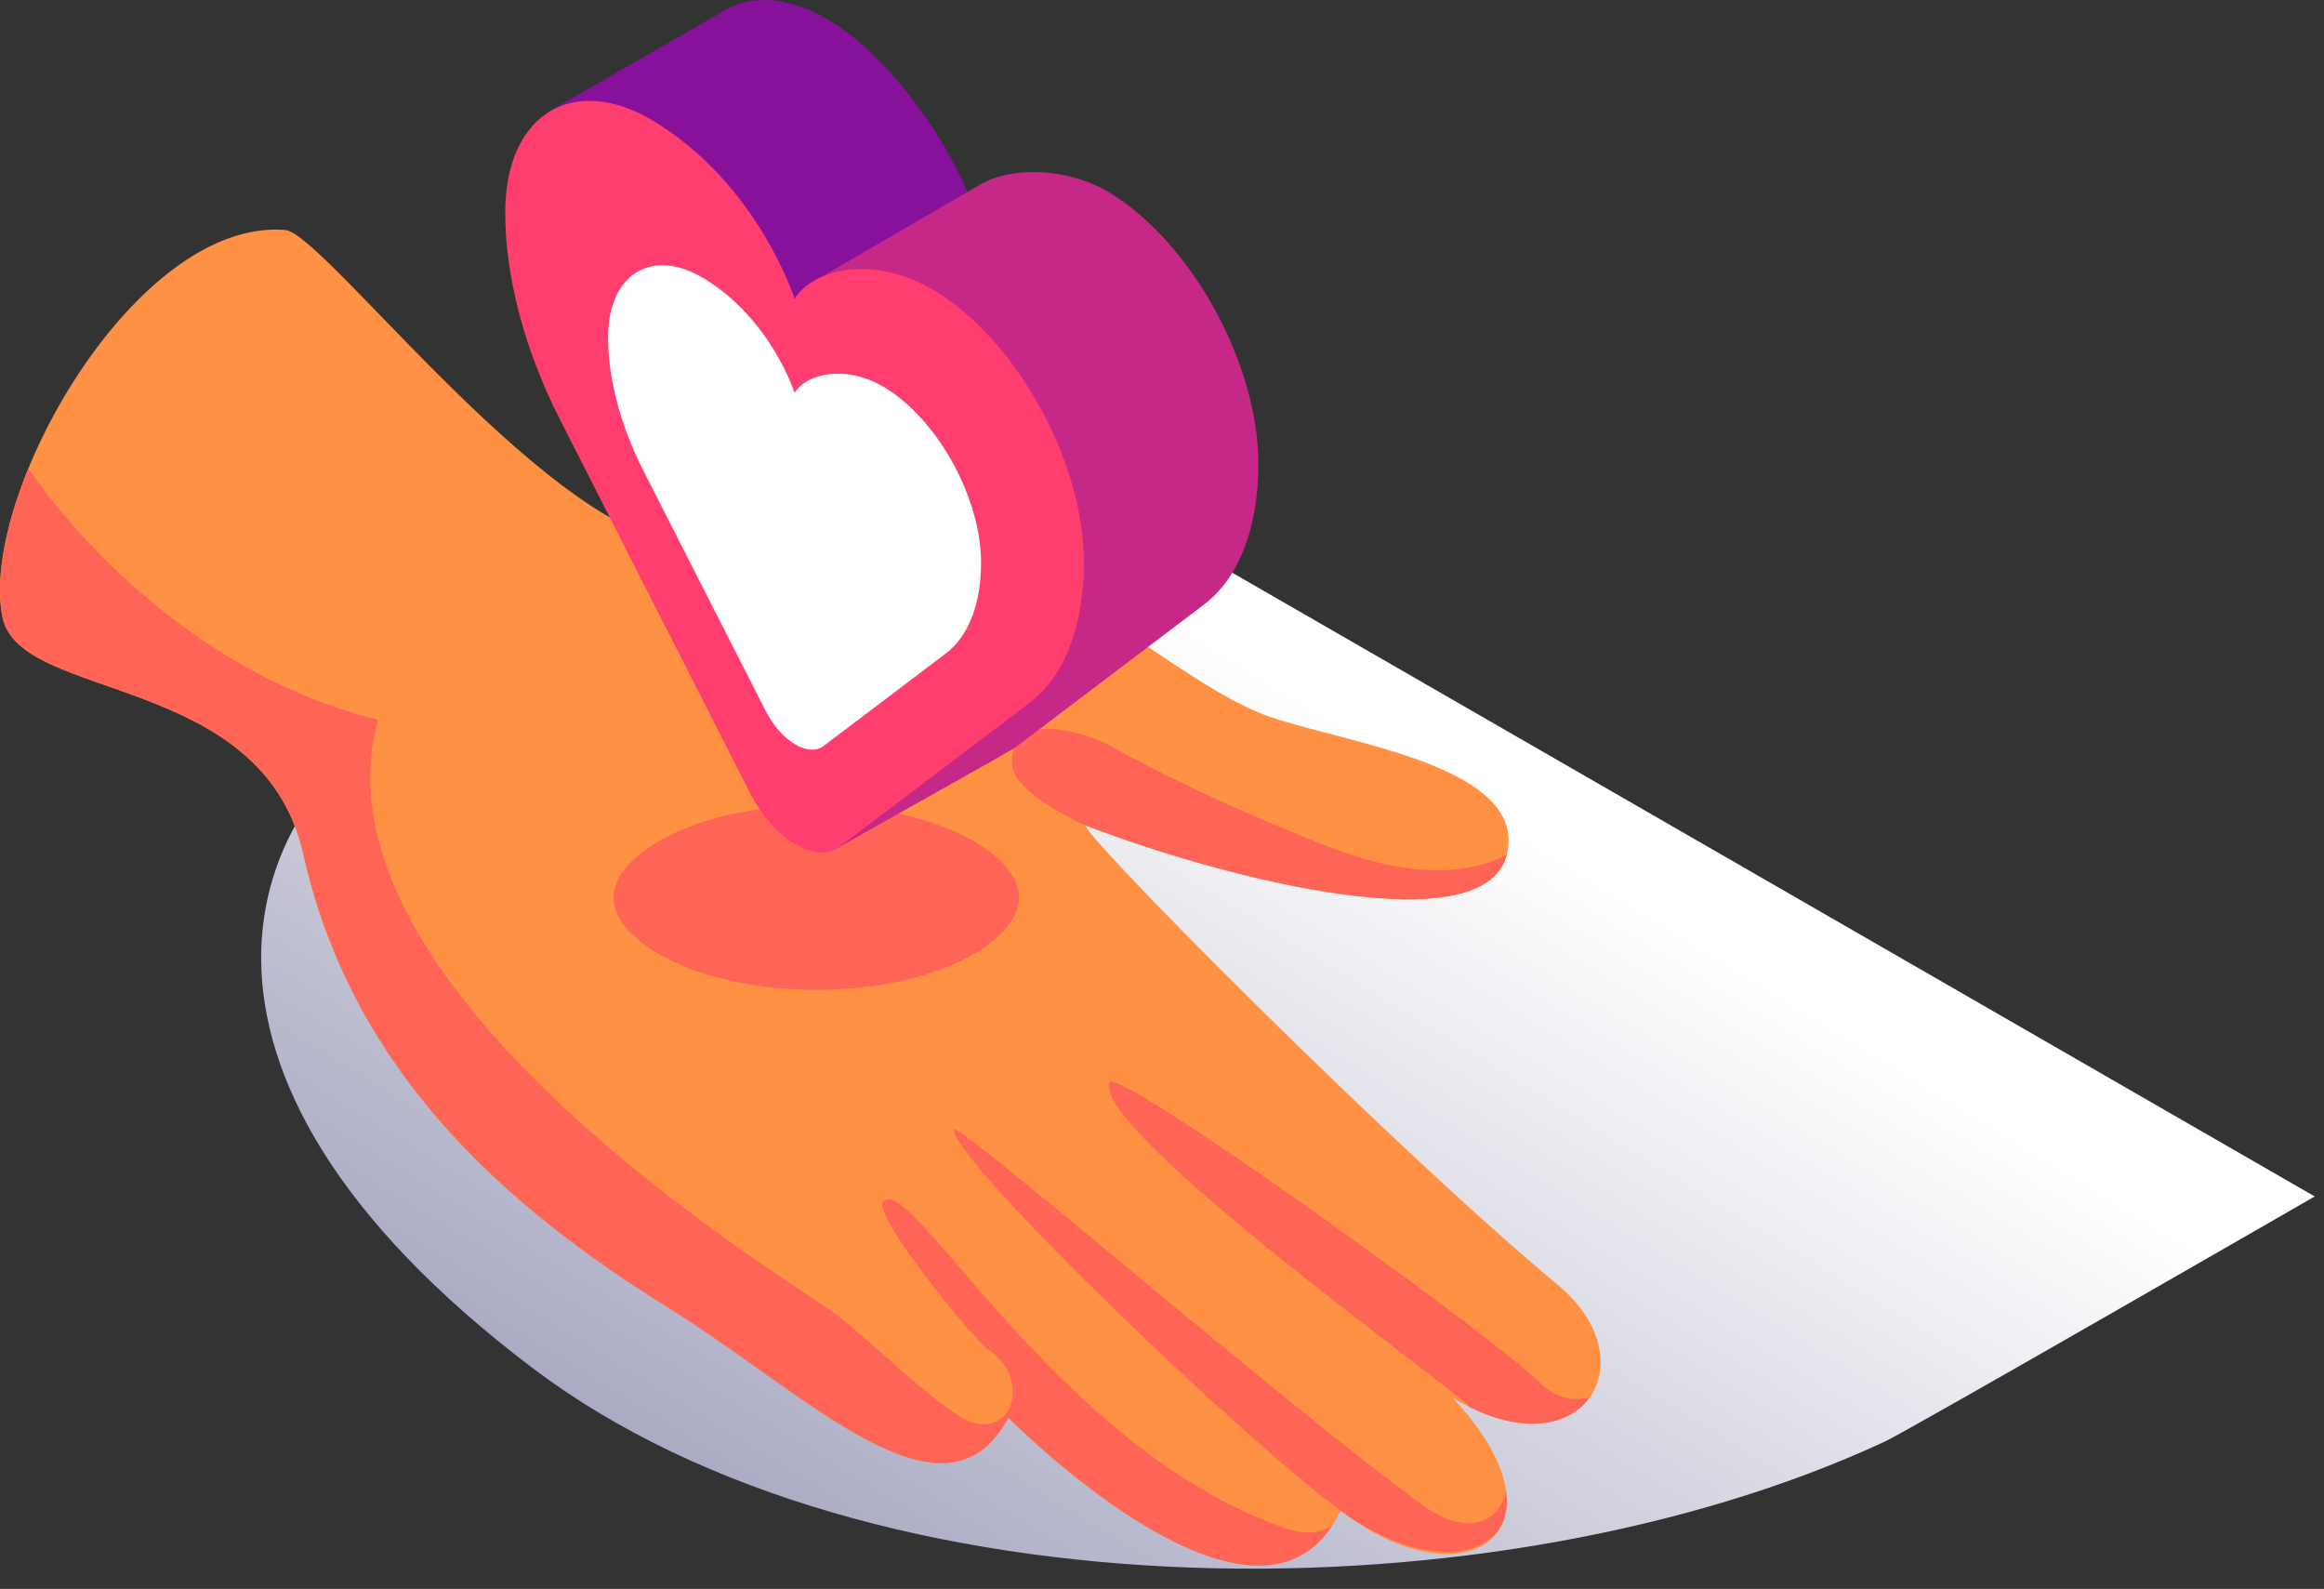 <svg width="79" height="54" viewBox="0 0 79 54" fill="none" xmlns="http://www.w3.org/2000/svg">
<rect x="0" y="0" width="79" height="54" fill="#333333" stroke="none"/>
<path d="M78.684 40.663C78.684 40.663 64.891 48.614 64.072 48.993C51.033 55.06 29.596 55.182 18.116 46.504C4.567 36.262 8.341 27.176 14.181 23.977L33.124 14.416L78.684 40.663Z" fill="url(#paint0_linear_359_1397)"/>
<path d="M52.962 43.676C47.038 38.74 36.37 27.93 36.937 28.066C41.93 29.973 50.544 32.078 51.232 29.013C51.939 25.857 45.054 25.185 42.761 24.207C39.056 22.627 35.572 18.244 28.274 18.244C26.84 18.244 25.26 18.543 23.592 18.543C18.915 18.543 11.046 7.936 9.696 7.816C4.561 7.406 -0.753 16.942 0.088 20.991C0.682 23.852 8.924 22.858 10.309 29.022C11.79 35.62 16.128 40.358 22.625 44.386C27.486 47.4 32.091 52.221 34.276 48.188C36.468 50.327 43.247 56.187 45.57 51.342C49.824 54.62 53.599 52.029 49.384 47.507C53.707 50.131 56.14 46.323 52.962 43.676Z" fill="#FE9144"/>
<path d="M27.747 27.373C23.685 27.373 20.854 29.024 20.854 30.507C20.854 31.989 23.685 33.64 27.747 33.64C31.81 33.64 34.642 31.989 34.642 30.507C34.642 29.024 31.81 27.373 27.747 27.373Z" fill="#FF6556"/>
<path d="M43.635 51.918C35.863 49.192 30.898 39.693 30.012 40.861C29.669 41.313 33.085 45.518 33.564 45.84C35.247 46.972 34.248 49.233 32.559 48.096C31.049 47.081 29.829 45.77 28.404 44.659C27.21 43.727 10.279 33.722 12.851 24.467C5.551 22.636 1.402 16.545 0.963 15.928C0.181 17.84 -0.18 19.696 0.089 20.991C0.683 23.851 8.925 22.857 10.309 29.021C11.79 35.619 16.128 40.357 22.625 44.385C27.487 47.399 32.092 52.22 34.277 48.188C36.385 50.245 42.74 55.746 45.287 51.845C44.835 52.146 44.282 52.145 43.635 51.918Z" fill="#FF6556"/>
<path d="M51.199 50.689C50.865 51.969 49.644 52.099 48.335 51.138C43.215 47.379 32.288 37.844 32.402 38.396C32.685 39.756 42.273 48.919 45.57 51.342C48.619 53.582 51.5 52.965 51.199 50.689Z" fill="#FF6556"/>
<path d="M52.405 47.04C50.614 45.294 37.914 36.184 37.708 36.788C37.149 38.438 49.465 47.219 49.973 47.828C51.902 48.78 53.381 48.411 54.037 47.491C53.505 47.631 52.908 47.53 52.405 47.04Z" fill="#FF6556"/>
<path d="M44.785 28.633C42.365 27.66 39.986 26.597 37.706 25.329C37.005 24.939 34.395 24.05 34.395 25.928C34.395 26.949 36.86 28.047 36.937 28.066C41.903 29.962 50.449 32.053 51.216 29.059C49.178 30.063 46.807 29.445 44.785 28.633Z" fill="#FF6556"/>
<path d="M32.875 6.529C32.195 4.78 30.24 1.93 28.241 0.724C26.928 -0.069 25.734 -0.185 24.829 0.252L24.824 0.246L18.61 3.817L28.549 28.77C28.549 28.77 33.004 6.861 32.875 6.529Z" fill="#88119B"/>
<path d="M37.697 6.535C36.337 5.715 34.439 5.634 33.344 6.257L28.093 9.309L25.669 18.228L28.387 28.359C28.455 28.613 28.126 29.015 28.347 28.888C28.347 28.888 34.419 25.475 34.48 25.429L40.936 20.541C42.122 19.634 42.776 17.936 42.776 15.767C42.777 12.362 40.502 8.229 37.697 6.535Z" fill="#C52887"/>
<path d="M35.005 23.882C36.191 22.975 36.846 21.277 36.846 19.108C36.846 15.703 34.571 11.57 31.766 9.876C29.737 8.652 27.671 9.107 27.01 10.157C27.01 10.157 25.791 6.298 22.25 4.133C19.539 2.476 17.174 3.829 17.174 7.234V7.234C17.174 9.403 17.833 11.894 19.025 14.237L25.477 26.915C26.294 28.52 27.732 29.389 28.55 28.77L35.005 23.882Z" fill="#FF3E6F"/>
<path d="M32.163 22.199C32.927 21.614 33.349 20.519 33.349 19.122C33.349 16.927 31.883 14.264 30.075 13.172C28.768 12.383 27.436 12.676 27.01 13.353C27.01 13.353 26.225 10.866 23.942 9.471C22.195 8.403 20.671 9.275 20.671 11.47C20.671 12.867 21.096 14.473 21.864 15.982L26.022 24.153C26.549 25.188 27.476 25.748 28.003 25.349L32.163 22.199Z" fill="white"/>
<defs>
<linearGradient id="paint0_linear_359_1397" x1="29.802" y1="58.073" x2="49.077" y2="26.661" gradientUnits="userSpaceOnUse">
<stop stop-color="#A1A1BD"/>
<stop offset="1" stop-color="white"/>
</linearGradient>
</defs>
</svg>
